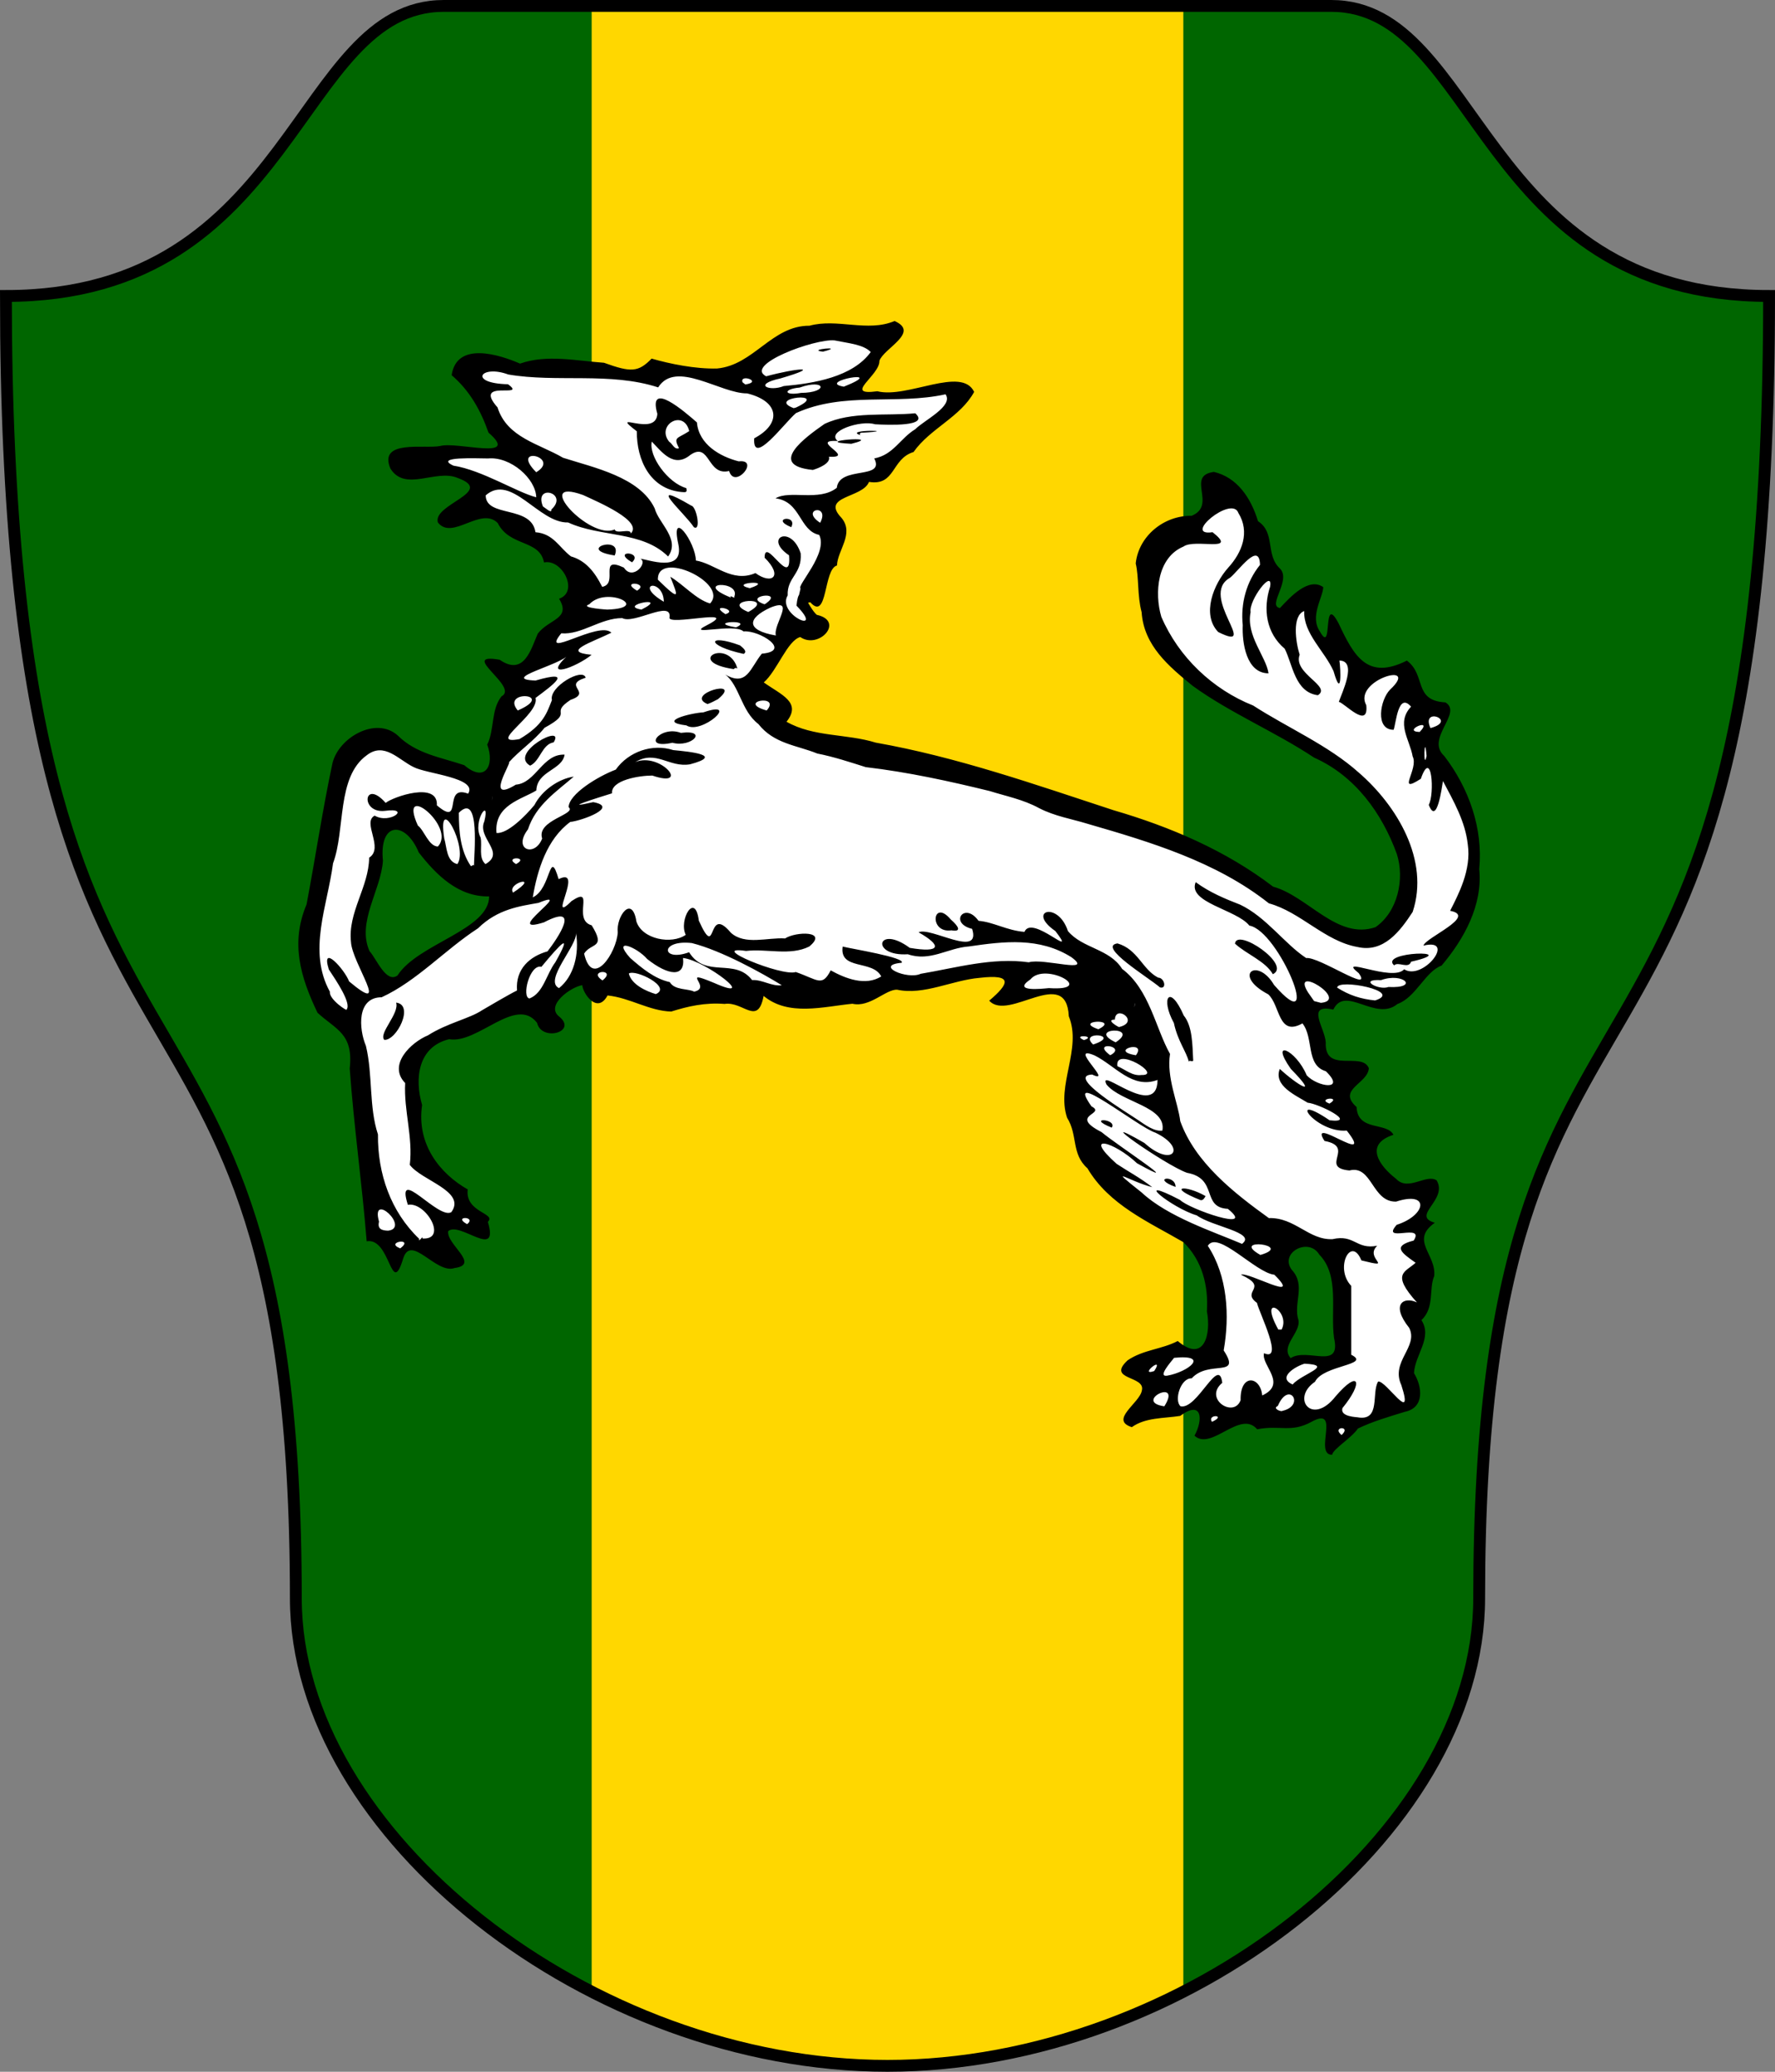 <?xml version="1.0" encoding="utf-8" standalone="no"?>
<!DOCTYPE svg PUBLIC "-//W3C//DTD SVG 1.1//EN" "http://www.w3.org/Graphics/SVG/1.1/DTD/svg11.dtd">
<svg width="120px" height="140px"
     viewBox="0 0 300 350"
     id=""
     xmlns="http://www.w3.org/2000/svg">
    <rect x="0" y="0" width="300" height="350" fill="#808080" stroke="none"/>
    <defs>
        <style type="text/css"><![CDATA[
            .shield {
                fill: #006600;
            }
            .border {
                fill: none;
                stroke: #000000;
                stroke-width: 2;
            }
            .pattern {
                fill: #ffd700;
            }
            #charge_fill {
                fill: #ffffff;
            }
            #charge_outline {
                fill: #000000;
            }
        ]]></style>
        <style type="text/css"><![CDATA[
            .pattern {
                clip-path: url(#boundary);
            }
        ]]></style>
        <clipPath id="boundary">
            <path d="M 75,1 C 50,1 50,50 1,50 C 1,200 50,150 50,270 C 50,310 100,349 150,349 C 200,349 250,310 250,270 C 250,150 299,200 299,50 C 250,50 250,1 225,1 C 200,1 100,1 75,1 z" id="boundary-italian" class="boundary" />
        </clipPath>
    </defs>

    <g>
        <path d="M 75,1 C 50,1 50,50 1,50 C 1,200 50,150 50,270 C 50,310 100,349 150,349 C 200,349 250,310 250,270 C 250,150 299,200 299,50 C 250,50 250,1 225,1 C 200,1 100,1 75,1 z" id="italian" class="shield" />
        <path d="M 100,0 L 100,350 L 200,350 L 200,0 z" id="pale" class="pattern" />
        <path id="charge_fill" d="m 150.91,54.844 c -4.92,1.636 -10.19,-0.57 -15.19,0.75 -6.1,0.911 -9.93,8.296 -16.69,7.094 -3.03,0.01 -6.32,-1.235 -9,-1.344 -2.78,3.305 -6.9,0.221 -10.277,0.229 -3.995,-0.511 -8.229,-0.866 -12.034,0.302 -3.125,-1.198 -8.316,-3.395 -10.563,0.313 -0.603,1.888 2.354,2.959 3,4.718 1.702,2.547 2.438,5.631 4.438,7.844 -10e-4,2.336 -3.491,1.279 -4.938,1.281 -4.035,-0.53 -8.218,-0.115 -12.187,0.219 -2.926,0.768 -0.372,4.821 1.906,4.25 3.454,-0.253 8.233,-1.904 10.531,1.5 -0.07,3.076 -4.95,3.153 -5.437,6 2.822,2.28 6.306,-2.484 9.375,-0.5 1.42,1.751 3.106,3.423 5.437,4.031 1.546,0.384 2.575,1.911 3.281,2.938 3.096,0.09 5.594,5.059 2.626,6.911 1.559,2.5 -1.493,4.12 -3.219,5.24 -1.728,2.06 -2.231,6.92 -5.938,6.13 -1.039,-0.26 -2.914,-1.52 -3.5,-0.72 0.984,1.63 4.842,4.11 2.531,6 -1.493,2.36 -1.194,5.47 -2.124,7.94 1.084,2.08 -0.04,5.99 -2.844,4.87 -4.279,-2.59 -9.964,-2.6 -13.563,-6.46 -4.338,-2.82 -10.206,1.79 -10.264,6.64 -1.834,8.64 -2.736,17.63 -5.142,26.04 -0.687,4.93 0.764,10.14 3.469,14.16 2.996,1.94 5.795,4.9 5.062,8.81 0.587,9.71 1.889,19.57 2.875,29.16 2.623,0.32 3.145,3.36 4.344,5.19 0.614,-1.57 1.428,-4.67 3.75,-3.38 2.286,1.03 4.798,4.02 7.344,2.28 -0.245,-2.07 -3.934,-3.87 -2.219,-5.9 2.268,-0.87 4.371,1.68 6.469,1.37 0.119,-1.06 -0.114,-2.38 -0.281,-3.06 -1.677,-0.92 -3.627,-2.28 -3.407,-4.47 -5.007,-2.81 -8.682,-8.53 -7.719,-14.47 -1.599,-4.45 -0.146,-10.89 5.157,-11.69 4.996,0.54 8.97,-5.83 14,-3.65 1.415,0.81 1.746,3.41 4.031,2.56 2.015,-0.52 -0.112,-1.95 -0.562,-2.88 -0.531,-2.85 2.97,-4.77 5.343,-5.25 -0.01,1.51 2.019,4.47 3.309,2.35 1.58,-1.28 4.22,0.66 6.16,0.97 2.83,1.4 5.89,1.35 8.8,0.28 3.39,-0.71 7.08,-0.65 10.14,0.87 1.85,0.16 0.72,-4.37 2.59,-2.15 4.78,3.38 11.04,0.85 16.31,0.84 2.54,-0.94 4.77,-3.06 7.66,-2.09 5.38,0 10.65,-3.49 16.03,-1.94 1.85,1.55 -1.79,3.34 -1.5,4.28 3.88,0.96 7.97,-3.42 11.6,-1.06 1.58,1.93 1.59,4.78 1.93,7.22 -0.1,4.96 -2.99,10.31 -0.22,14.93 0.63,2.65 0.88,5.49 3,7.35 3.71,6.1 10.89,8.43 16.38,12.43 3.85,4.2 3.91,10.38 3.47,15.79 -0.32,2.69 -3.62,3.2 -5.28,1.37 -2.9,1.07 -7.24,1.25 -9.16,4.1 0.66,1.43 4.34,1.48 3.41,3.87 -0.35,1.93 -3.4,3.02 -2.82,4.97 1.4,0.56 2.91,-1.2 4.53,-1.03 2.26,-0 4.4,-0.66 6.32,-1.5 2.63,-0.12 1.76,3.42 1.15,4.78 3.43,0.9 6.76,-4.46 10.07,-1.56 3.46,-0.36 7.08,0.31 10.09,-1.72 2.94,-0.42 1.59,3.6 1.72,5.25 0.21,1.96 1.68,-1.25 2.56,-1.36 2.76,-3.59 7.71,-3.85 11.59,-5.61 2.02,-1.67 0,-4.24 -0.1,-6.19 0.43,-2.68 3.04,-5.64 1.13,-8.31 2.23,-2.21 1.71,-5.81 2.18,-8.63 -0.71,-2.4 -3.06,-5.57 -0.34,-7.62 -2.79,-1.95 2.26,-4.34 1,-6.81 -2,-0.91 -5.11,1.93 -6.91,-0.44 -2.17,-1.44 -5.03,-5.07 -2.18,-7.28 1.52,-0.57 1.24,-1.16 -0.44,-1.31 -2.11,-0.23 -4.12,-1.6 -4.35,-3.79 -1.91,-1.5 -0.49,-3.9 1.16,-4.9 1.38,-0.73 1.26,-2.57 -0.44,-2.41 -2.32,0.12 -5.95,-0 -5.78,-3.22 0.32,-2.09 -2.59,-4.85 -0.44,-6.5 1.17,-0.23 2.22,0.14 2.88,-1.06 3.32,-1.7 7.12,2.83 10.28,0 3.03,-1.57 4.42,-5.12 7.39,-6.72 3.93,-4.5 6.49,-10.56 5.92,-16.68 0.43,-7.07 -2.72,-13.58 -6.81,-18.97 -0.96,-2.66 2.42,-4.87 1.6,-7.32 -2.34,-0.19 -4.68,-1.75 -5,-4.34 -0.41,-1.5 -1.45,-3.64 -3.19,-2.19 -3.83,1.83 -7.79,-1.19 -9.14,-4.75 -0.63,-1.02 -1.35,-3.11 -1.96,-3.5 -0.22,1.16 0,4.49 -1.84,3.25 -2.43,-2.29 -0.8,-5.84 -0.25,-8.404 -2.85,-1.043 -4.8,2.944 -6.94,3.784 -2.74,-1.49 1.98,-5.128 -0.34,-7.065 -2.15,-2.145 -0.82,-6.184 -3.56,-7.906 -1.05,-3.502 -3.79,-8.281 -7.94,-7.75 -1.9,1.55 0.83,4.976 -1.53,6.5 -2.23,1.265 -5.29,0.634 -7.22,2.781 -2.78,2.076 -3.4,5.571 -2.63,8.812 0.23,5.068 1.21,10.408 5.38,13.718 7.23,6.9 16.93,10.45 25.2,15.79 6.91,3.6 11.94,10.63 13.61,18.24 0.46,4.28 -1.13,9.88 -5.69,11.13 -6.55,0.88 -10.65,-5.64 -16.5,-7.25 -13.25,-10.29 -30.08,-13.54 -45.65,-18.96 -10.77,-3.4 -21.76,-5.57 -32.81,-7.39 -1.38,-0.65 -5.48,-1.05 -3.32,-3.03 1.25,-2.83 -3.13,-3.89 -4.66,-5.41 2.63,-2.17 3.44,-6.95 6.91,-8.31 1.45,1.49 5.28,-0.11 4,-2.15 -1.78,-0.43 -2.69,-1.89 -3.53,-3.44 1.1,-1.25 2.4,1.62 2.81,-0.31 0.7,-2.104 0.86,-4.694 2.41,-6.252 0.59,-2.554 2.9,-5.67 0.25,-7.844 -1.96,-2.706 2.23,-3.887 3.97,-4.688 1.14,-0.896 1.49,-1.846 3.09,-1.468 2.69,-0.688 3.02,-4.438 5.78,-5 2.58,-3.925 8.07,-5.713 9.88,-9.969 -3.11,-2.44 -7.44,0.244 -10.95,0.489 -2.45,0.359 -5.15,0.536 -7.49,-0.08 -0.99,-2.209 2.75,-3.342 2.63,-5.625 0.64,-2.091 4.2,-2.983 3.93,-5.344 -0.28,-0.265 -0.77,-0.775 -1.18,-0.562 z M 66.562,139.69 c 3.983,0.1 4.367,5.23 7.282,7.11 2.378,2.5 5.654,4.37 9.281,4.14 0.08,5.01 -5.78,6.92 -9.313,9.18 -2.741,1.31 -4.863,3.31 -6.874,5.35 -2.695,0.47 -3.563,-3.1 -5,-4.59 -2.445,-6.03 2.981,-11.65 2.218,-17.72 0.119,-1.47 0.806,-3.18 2.406,-3.47 z m 154.058,70.43 c 3.58,0.48 4.97,4.84 5.1,8 -0.1,3.36 0.22,6.75 0.31,10.07 -1.48,3.15 -5.73,-0.1 -8.06,1.87 -2.41,-2.14 0.92,-4.65 0.94,-6.97 -0.82,-2.95 1.24,-6.51 -1.41,-8.9 -0.95,-2.1 1.1,-4.1 3.12,-4.07 z"/><path id="charge_outline" d="m 145.36,73.49 c -2.95,-0.982 7.52,-0.782 0.16,-0.379 l -0.22,0.132 0.1,0.247 z m -1.48,1.485 c -7.53,-0.374 6.19,-1.52 0,0 z m -6.5,4.415 c -7.84,-0.784 -1.18,-5.576 1.98,-7.775 4.58,-2.159 10.31,-1.312 15.33,-1.796 2.54,2.278 -4.61,1.978 -6.81,1.856 -2.39,-0.754 -8.33,1.199 -6.29,2.829 -5.06,-0.287 3.28,2.896 -1.49,2.656 0.36,1.118 -1.77,1.949 -2.72,2.23 z m -22.62,-3.67 c -1,-1.96 -0.3,-1.563 1.73,-2.89 -0.94,-3.819 -5.66,-0.994 -3.39,1.792 0.55,0.322 0.87,1.397 1.66,1.098 z m 0.43,7.4 c -5.32,-0.505 -7.59,-5.417 -7.56,-10.26 -4.98,-3.802 3.26,1.167 3.47,-2.951 -1.67,-5.846 4.72,-0.268 6.69,1.453 0.31,3.703 3.9,5.78 7.07,6.578 3.65,-0.42 -0.68,4.822 -1.63,1.626 -3.75,0.908 -3.19,-4.981 -6.52,-2.737 -2.86,2.375 -4.89,-0.546 -6.55,-2.225 -0.55,2.436 2.7,6.974 5.83,7.856 0.27,0.92 -0.42,0.65 -0.8,0.66 z m 18.54,5.94 c -3.73,-1.523 1.15,-2.213 0,0 z m -16.46,0 c -1.51,-2.342 -8.52,-8.374 -0.44,-3.641 0.88,0.107 1.72,4.409 0.44,3.641 z m -13.38,4.78 c -6.785,-1.045 1.52,-3.58 0,0 z m 2.93,1.16 c -3.59,-2.111 2,-1.859 0,0 z m 19.15,-30.048 c 3.05,-0.467 -1.02,-1.869 -0.47,-0.371 z m 16.65,0.371 c 7.95,-3.168 -4.94,-0.833 0,0 z m -3.53,-5.918 c -3.05,-0.323 4.17,-1.042 0,0 z m -6.62,5.815 c 5.08,-0.449 11.63,-1.523 14.7,-5.751 -1.25,-1.273 -3.65,-1.458 -6.12,-1.962 -3.3,-0.326 -15.35,4.101 -11.56,6.064 5.08,-1.377 9.78,-1.802 2.43,0.355 -4.81,1.051 -1.86,2.267 0.55,1.294 z m 2.91,1.155 c 4.71,-0.04 4.18,-2.457 -0.23,-0.901 -2.81,0.243 -2.73,1.445 0.23,0.901 z m -0.85,2.475 c 6.01,-2.776 -5.2,-1.71 -0.39,0.1 z m -43.9,10.93 c 4.29,-2.593 -4.593,-4.623 0,0 z m 0,4.23 c -0.07,-3.122 -4.303,-6.917 -8.148,-6.56 -1.744,0 -9.261,-0.365 -5.85,1.215 4.821,0.752 10.771,4.523 13.998,5.345 z m 2.55,2.08 c 3.068,-2.836 -3.009,-4.453 -1.417,-0.532 0.346,0.197 1.551,1.319 1.417,0.532 z m 45.44,2.23 c 1.76,-3.333 -3.55,-2.322 0,0 z m -32.01,1.81 c 2.1,-2.087 -5.46,-5.297 -8.064,-6.502 -8.799,-3.166 1.165,7.709 5.344,5.812 0.2,0.897 2.76,-0.285 2.72,0.69 z m 20.11,9.24 c 4.56,-1.483 -3.85,-0.934 0,0 z m -19.08,0.43 c 2.32,-1.34 -3.03,-1.816 0,-0.02 z m 16.46,1.01 c 1.16,-2.808 -7.22,-2.528 -0.56,0.15 -0.43,-0.66 0.84,0.36 0.56,-0.15 z m -11.9,0.85 c -0.1,-4.07 -5.29,-3.113 0,0 z m 17.24,0.29 c 3.27,-2.261 -4.19,-1.24 -0.25,0.13 l 0.25,-0.1 0,-0.1 z m -9.43,0 c 3.28,-3.42 -8.95,-9.165 -8.82,-4.015 3.94,3.845 3.39,2.785 2.1,-0.505 2.26,1.353 4.36,3.84 6.72,4.52 z m -11.59,1.03 c 4.97,-2.48 -4.19,-0.68 0,0 z m -5.75,0 c 7.43,-0.23 -0.14,-4.052 -3.07,-0.89 -1.859,0.62 3.47,0.93 3.07,0.89 z m 23.8,0.41 c 5.16,-2.82 -5.14,-2.14 0,0 z m -3.86,0.37 c 2.42,-0.75 -3.01,-1.93 0,0 z m 1.78,2.23 c 3.25,-1.42 -5.43,-0.93 0,0 z m 6.74,1.36 c -0.49,-1.87 3.5,-6.52 -0.95,-4.69 -3.9,1.8 -4.13,3.81 0.89,4.69 l 0.1,0 z m -1.55,12.68 c 2.54,-2.88 -5.29,-1.5 0,0 z m -42.07,0 c 6.621,-2.88 -2.964,-3.56 0,0 z M 241.77,123 c 4.71,-1.26 -1.69,-3.73 0,0 z m -1.83,0.66 c 2.5,-2.59 -3.17,-0.1 0,0 z m 1.17,4.04 c -0.37,-4.46 -0.58,2.86 0,0 z m -157.97,7.53 c 0.211,-1.31 0.03,-0.42 0,0 z M 74,143.01 c 3.21,-3.33 -6.857,-11.31 -3.38,-3.55 1.097,0.83 1.806,3.49 3.38,3.55 z m 13.22,2.97 c 2.401,-1.29 -2.205,-1.31 0,0 z m -5.17,0 c 3.492,-1.98 -1.471,-4.42 -0.19,-7.22 1.058,-4.29 -2.08,0 -0.633,2.73 0.316,1.45 -0.409,3.41 0.823,4.49 z m -4.75,0 c 1.935,-2.79 -3.457,-12.51 -2.22,-4.35 0.454,1.52 0.348,3.89 2.22,4.35 z m 2.81,0.26 c -0.02,-1.59 1.12,-12.6 -2.563,-8.93 0.01,3.05 0.225,6.39 2.043,9.02 l 0.44,-0.21 z m 6.6,4.56 c 4.825,-3.12 -1.11,-1.69 0,0 z m -19.53,14 c 3.454,-5.4 15.485,-7.69 15.49,-13.36 -5.203,0.1 -8.919,-3.61 -11.9,-7.44 -2.2,-5.33 -6.731,-5.3 -6.05,1.42 -0.328,4.98 -4.461,10.38 -2.263,15.27 1.176,1.26 2.79,5.49 4.723,4.11 z m 34.65,0.83 c 2.56,-2.04 -2.688,-1.75 0,0 z m 132.83,1.11 c 5.3,0.27 2.56,-2.53 -1.25,-1.16 -3.94,-0.21 -0.4,1.8 1.25,1.16 z m -102.52,-0.29 c -3.23,-1.99 -10.15,-5.86 -15.21,-7.13 -5.45,-0.62 -5.19,3.27 -0.46,1.55 2.78,4.5 7.69,0.86 10.64,4.7 1.75,-0.1 3.26,1.09 5.03,0.88 z m 45.12,0.48 c 8.32,0.56 -0.61,-4.54 -3.11,-1.47 -3.2,2.16 1.98,1.58 3.11,1.47 z m -82.78,0 c 2.477,-1.96 3.461,-5.7 2.87,-9.36 0.31,2.09 -5.544,8.09 -2.87,9.36 z m 22.83,0.6 c 3.21,-0.67 -2.69,-4.01 3.42,-1.46 7.69,3.38 -1.39,-3.78 -5.29,-4.23 0.4,3.35 -2.5,2.99 -6.05,0.18 -1.79,-2.07 -6.07,-3.73 -2.88,-0.18 2.05,1.79 4.14,3.51 6.7,4.08 0.77,1.4 3.17,1.07 4.1,1.61 z m -6.47,0.41 c 2.8,-1.18 -3.48,-4.27 -4.56,-3.47 0.44,1.87 2.96,3 4.56,3.47 z m -21.35,0.74 c 2.356,-0.92 2.839,-4.09 4.37,-6.12 3,-5.33 0.959,-3.23 -2.351,0.77 -2.006,-0.51 -3.384,5.18 -2.019,5.35 z m 142.92,0.33 c 4.93,-1.55 -6.36,-3.74 -6.41,-2.16 2.02,1.28 3.97,1.92 6.41,2.16 z m -9.16,0.41 c 4.91,-0.46 -5.22,-6.65 -2.18,-1.77 l 1.03,1.47 z m -31.53,0.75 c 0.27,-1.31 0,-0.44 0,0 z m -133.14,0.37 c 0.846,-1.04 -1.716,-4.82 -3.008,-6.77 -1.394,-4.49 2.672,0 3.431,2.03 7.265,6.08 0.49,-3.08 0.317,-6.66 -0.559,-4.99 3.023,-9.31 3.07,-14.24 2.569,-1.66 -1.242,-5.96 0.93,-7.11 2.578,1.51 6.248,-1.43 1.76,-0.81 -4.263,0.5 -3.632,-5.57 0.1,-1.34 1.266,-1.03 8.902,-3.69 8.654,0.41 4.55,3.88 0.889,-3.64 5.284,-1.97 1.702,-2.68 -7.008,-3.34 -9.187,-4.48 -2.532,-1.2 -4.948,-4.32 -7.931,-2.02 -5.154,3.7 -3.592,12.59 -5.715,18.27 -0.928,7.17 -4.333,14.81 -0.526,21.7 -0.199,1.29 3.123,3.46 2.821,2.99 z m 130.54,2.97 c 3.68,-0.86 -0.6,-3.91 -0.69,-1.26 -1.63,0 0.5,1.2 0.69,1.26 z m -3.48,0.37 c 3.82,-1.88 -4.47,-1.51 0,0 z m -2.44,1.83 c 2.33,-0.73 -2.23,-0.99 0,0 z m 5.36,0.38 c 4.35,-2.82 -5.17,-2.47 0,0 z m -3.81,0.37 c 5.06,-1.67 -2.59,-2.43 0,0 z m 7.24,1.81 c 1.98,-2.69 -4.81,-0.77 0,0 z m -4.35,0 c 3.04,-1.56 -3.4,-2.48 0,0 z m 5.3,3.34 c 3.7,0.1 -4.6,-4.98 -4.09,-1.49 1.37,0.57 2.53,1.7 4.09,1.49 z m 31.76,4.83 c 2.21,-1.34 -2.33,-0.87 0,0 z M 196.46,191 c 0.75,-4.07 -7.01,-4.79 -9.44,-7.78 -1.67,-3.32 8.56,6.16 8.62,-0.78 -4.25,1.6 -7.13,-2.38 -10.62,-4.13 -4.79,-2.01 3.41,5.03 -0.44,3.22 -4.49,0.22 6.17,6.58 7.74,7.67 1.19,0.79 2.74,2 4.14,1.8 z M 78.95,206.81 c 1.715,-1.36 -2.572,-1.41 0,0 z m -13.36,1.1 c 3.808,-0.44 -2.996,-6.78 -1.53,-1.52 -0.289,1.18 0.385,1.49 1.53,1.52 z m -0.64,-32.24 c -1.017,-1.09 2.594,-4.44 2,-6.29 3.124,0.36 0.09,6.44 -2,6.29 z m 6.46,33.56 c 4.353,0.25 0.523,-6.27 -2.478,-5.69 -2.167,-6.87 5.172,2.61 7.358,1.23 2.545,-3.54 -5.066,-5.32 -7.03,-7.98 0.563,-4.7 -1.029,-9.15 -0.78,-13.82 -3.011,-3.09 1.013,-6.89 3.85,-8.06 3.282,-2.09 7.051,-2.83 9.16,-4.25 1.102,-0.64 4.499,-2.65 5.894,-3.33 -0.283,-3.64 2.165,-5.77 5.158,-6.61 1.727,-2.23 5.799,-8.25 -0.608,-4.9 -7.395,2.32 5.6,-5.97 -0.914,-3.29 -3.128,0.56 -6.898,1.02 -10.234,4.3 -5.561,3.6 -10.329,8.91 -16.29,11.65 -4.217,0 -3.863,5.32 -2.648,8.22 1.181,4.9 0.481,10.26 2.032,14.95 -0.07,6.62 2.152,13.04 6.97,17.64 -0.206,0.77 0.686,-0.67 0.56,-0.1 z M 187.9,190.5 c -4.53,-1.81 0.99,-1.52 0,0 z m 10.79,10.02 c -4.26,-1.54 0,-2.17 0,0 z m 4.23,2.23 c -5.9,-2.34 -2.54,-2.63 0.84,-0.68 -0.19,0.3 -0.39,0.75 -0.84,0.68 z m 7.03,7.36 c 2.47,-1.88 -5.14,-2.91 -7.67,-4.78 -4.31,-1.27 -11.3,-7.01 -2.83,-2.61 1.52,1.54 13.05,5.52 8.07,1.5 -4.54,-0.24 -1.56,-5.13 -6.91,-6.09 -3.73,-1.33 -17.05,-10.72 -7.19,-5.04 4.74,4.29 7.32,0.88 1.85,-1.74 -2.93,-0.93 -15.59,-11.18 -10.79,-4.44 2.61,1.36 -4.04,1.4 1.69,4.34 2.82,2.34 14.89,10.18 6,5.27 -3.82,-3.63 -9.39,-5.21 -3.44,0.1 2.26,1.49 3.78,2.23 6.02,3.94 -4.1,-1.06 -7.88,-3.95 -1.79,0.9 4.42,4.12 12.16,6.63 16.99,8.69 z m -142.3,0.79 c 2.51,-1.91 -2.773,-1.08 0,0 z m 145.37,1.11 c 5.87,-1.69 -5.34,-3.02 0,0 z m 3.59,12.6 c 1.64,-3.15 -4.11,-6.44 -0.56,0 l 0.55,0 0,0 z m 1.53,4.83 c 2.8,-1.85 8.61,2.15 7.33,-3.41 -0.63,-4.62 0.98,-10.52 -2.48,-14.07 -1.82,-3.03 -6.82,-0.3 -4.65,2.58 2.43,2.61 0.18,5.64 1.12,8.5 0.37,2.18 -3.13,4.35 -1.32,6.4 z m -23.06,2.18 c 1.86,-2.84 -2.76,0.96 0,0 z m 2.17,0.79 c 3.66,-0.65 7.3,-3.64 1.19,-3.02 -0.51,0.66 -2.85,3.25 -1.19,3.02 z m 21.22,1.48 c 1.55,-1.81 7.17,-3.26 2.01,-3.51 -1.46,0.42 -4.71,2.33 -2.01,3.51 z m -18.93,3.69 c 2.84,0.59 6.47,-8.64 7.04,-3.97 -3.23,2.71 1.97,6.03 3.1,2.93 -0.1,-4.57 3.36,-4.06 3.65,-0.79 4.33,-1.99 -0.22,-5.1 0.31,-7.14 3.39,1.5 -0.74,-6.64 -1.2,-8.51 -2.81,-2.04 2.21,-2.5 -2.7,-4.75 1.25,-0.55 10.59,4.88 5.64,0 -3.16,-0.32 -9.61,-7.62 -11.24,-4.88 3.33,5.06 3.72,11.78 2.68,17.67 3.1,4.76 -2.5,1.51 -5.41,4.72 -1.87,-0.11 -3.03,3.76 -1.87,4.72 z m -2.75,0 c 3.13,-4.96 -5.42,-0.78 0,0 z m 19.95,0.77 c 3.95,-0.89 1.11,-5.24 -0.77,-0.83 -0.98,0.42 0.58,1.04 0.77,0.83 z M 125.69,110.47 c -6.51,-1.41 -6.16,-3.5 -0.62,-1.44 0.4,0.35 1.35,1.01 0.62,1.44 z m -1.67,2.57 c -8.08,-1.2 -1.58,-5 0.37,-0.77 0.47,1.28 0.15,0.17 -0.37,0.77 z m -4.44,5.9 c -4.04,-1.67 6.19,-4.47 1.76,-0.82 -0.58,0.29 -1.14,0.62 -1.76,0.82 z m -3.57,3.61 c -5.06,-0.62 0.63,-2.08 2.89,-2.21 6.4,-2.21 -0.34,3.86 -2.89,2.21 z m -2.37,2.93 c -5.32,1.18 -2.11,-3 1.44,-1.67 4.74,-0.59 1.81,2.55 -1.44,1.67 z m -24.04,3.87 c -3.744,-2.12 6.047,-7.33 3.98,-3.94 -1.982,0.32 -2.254,3.13 -3.98,3.94 z m 71.21,27.82 c -3.9,0.56 -3.18,-5.48 -0.11,-1.83 1.28,1.11 1.91,2.15 0.11,1.83 z m 74.82,5.92 c -2.67,-2.39 11.84,-2.67 2.86,-0.62 -0.42,1.29 -2.18,-0.1 -2.86,0.62 z m -20.5,1.49 c -1.29,-2.23 -4.45,-3.37 -6.4,-5.16 0.27,-2.76 9.66,3.6 6.4,5.16 z m -19.08,2.23 c -1.75,-1.55 -10.69,-6.94 -7.18,-7.43 3.47,1.01 4.17,4.38 6.87,5.78 1.07,0 1.52,1.99 0.31,1.65 z m 4.89,12.6 c -0.41,-1.74 -1.88,-3.5 -2.54,-6.59 -2.31,-4.19 -0.71,-6.73 1.67,-1.26 1.48,1.81 1.46,4.93 1.59,7.46 0.1,0.59 -0.77,-0.1 -0.72,0.39 z m 28.64,60.05 c 3.79,0.57 2.19,-4.14 3.34,-6.06 1.28,-0.3 6.18,7.58 3.92,0.58 -1.85,-3.99 2.93,-6.41 1.34,-9.64 -3.21,-4.03 -0.92,-5.36 1.3,-4.31 -4.4,-4.89 -2.03,-5.07 -0.22,-6.7 -2.38,-1.68 -4.02,-2.81 -0.33,-3.75 1.99,-3.08 -5.7,0.55 -2.87,-2.66 5.06,-1.63 5.6,-5.78 -0.1,-3.92 -4.1,0.1 -4.04,-6.25 -7.9,-5.26 -5.15,-0.5 1.11,-4 -4.2,-4.99 -2.96,-4.59 8.76,4.61 3.76,-1.75 -5.35,0.44 -10.32,-6.77 -2.9,-1.74 4.88,0.56 -1.82,-2.81 -3.71,-2.97 -2.02,-1.26 -5.81,-2.86 -4.71,-5.71 2.82,2.61 6.93,5.17 1.87,0 -3.69,-5.23 0.87,-3.25 2.68,1.08 1.8,1.97 6.74,2.7 3.23,-0.69 -3.43,-1.02 -1.99,-5.64 -3.95,-8.08 -4.14,2.31 -3.73,-3.05 -5.78,-4.91 -6.16,-3.24 -1.87,-6.42 0.98,-1.59 8.57,9.8 0.83,-9.17 -4.17,-10.02 -2.12,-2.7 -10.52,-3.89 -9.07,-7.34 2.37,1.75 4.99,2.82 7.53,3.81 4.39,2.09 7.49,6.61 11.14,9.01 2.19,-0.27 11.39,6.1 8.89,2.56 -3.91,-3.13 5.72,1.57 7.67,-0.66 3.19,2.02 8.92,-5.37 3.26,-4 0.33,-1.34 9.19,-5 4.51,-5.88 1.39,-2.74 3.61,-6.91 2.99,-11.18 -0.42,-3.9 -2.39,-7.32 -4.2,-10.74 -0.19,1.06 -1.02,7.59 -2.4,4.02 1.02,-1.83 0.51,-9.73 -1.34,-4.4 -4.26,2.74 -0.31,-1.64 -1.38,-3.78 -0.51,-2.88 -2.85,-5.65 -0.27,-8.41 -2.2,-2.52 -2.53,2.82 -2.95,3.91 -3.18,0 -2.27,-5.08 -0.62,-6.76 5.32,-4.97 -6.36,-1.63 -4,2.61 0.43,4.18 -3.7,-0.4 -4.64,-0.57 0.51,-1.52 3.18,-6.92 0.1,-6.98 0.22,1.42 0.44,6.79 -0.99,1.8 -1.5,-3.39 -5.12,-6.37 -4.96,-10.16 -2.09,0.78 -1.44,5.27 -0.77,7.38 -1.19,3.16 5.48,5.33 3.08,6.84 -3.89,-0.49 -4.26,-5.23 -5.61,-7.86 -3.13,-2.63 -3.7,-6.71 -2.46,-10.49 0.52,-3.147 -3.66,2.33 -3.3,4.31 -0.81,3.97 2.61,7.49 3.03,10.34 -3.75,0 -4.49,-5.13 -4.36,-8.15 -0.38,-3.63 0.61,-7.317 2.92,-10.17 -0.11,-4.139 -3.71,1.144 -5.09,2.189 -5.33,3.011 5.24,12.721 -1.97,9.161 -2.87,-2.98 -0.79,-8.099 1.68,-10.87 2.36,-2.579 3.71,-6.033 1.72,-9.255 -1.09,-3.053 -9.59,4.023 -4.36,3.254 4.49,3.545 -2.99,1.022 -4.92,2.429 -4.42,1.849 -4.94,7.822 -3.74,11.862 2.92,6.8 8.67,12.27 15.52,14.99 5.92,3.82 12.65,6.68 17.84,11.32 6.47,5.59 12.02,14.83 9.12,23.55 -2.12,3.25 -4.91,6.96 -9.34,5.92 -5.5,-0.97 -9.61,-5.91 -14.96,-7.37 -8.89,-7.04 -20.04,-10.37 -30.72,-13.46 -2.6,-0.8 -5.45,-1.25 -8.11,-2.62 -2.68,-1.47 -5.59,-2.02 -8.35,-2.89 -6.81,-1.67 -13.86,-3.21 -20.95,-4.04 -2.75,-0.87 -5.37,-1.74 -8.2,-2.3 -3.43,-1.4 -7.33,-1.63 -9.95,-4.98 -2.92,-2.21 -3.18,-6.52 -5.61,-8.37 3.68,2.13 4.22,-1.1 6.19,-3.52 5.18,-0.44 -0.4,-4.01 -3.1,-3.76 -1.57,-1.47 -10.01,0.9 -6.22,-1.03 6.05,-3.09 -6.83,0.23 -6.27,-1.36 0.36,-2.99 -6.04,1.24 -8,0.14 -3.73,0 -6.861,2.86 -10.308,2.57 -3.779,4.64 6.418,-2.23 8.468,-0.1 -3.357,1.65 -8.582,3.25 -3.34,3.73 -2.55,2.09 -8.662,4.36 -3.92,0 -1.219,1.7 -11.761,4.11 -5.56,4.35 6.671,-1.93 2.874,0.79 0,2.94 0.764,2.76 -8.431,8.04 -2.716,6.95 4.081,-2.39 4.652,-4.5 5.49,-6.59 -0.549,-2.21 5.21,-5.56 5.703,-3.78 -4.093,1.3 1.253,2.45 -2.553,3.74 -3.747,2.48 0.783,1.9 -4.396,4.72 -1.852,2.28 -4.216,3.8 -6.014,5.82 0.483,0 -4.171,7.06 1.157,3.79 3.389,-0.27 4.528,-5.25 8.243,-5.07 -0.407,2.63 -4.66,2.73 -4.777,6.05 -2.436,1.5 -7.153,2.45 -6.733,7.18 1.865,0.18 4.903,-2.89 6.413,-4.72 1.243,-2.43 4.036,-4.42 6.647,-4.8 -2.836,2.47 -6.411,4.78 -7.74,8.91 -2.638,3.45 1.17,4.77 2.4,1.55 -1.025,-3.11 5.942,-4.11 4.47,-5.3 0.05,-2.23 4.996,-5.22 7.966,-6.34 2.16,-3.05 6.2,-4.44 9.72,-3.3 2.81,0.27 8.69,0.84 2.84,2.4 -3.57,0.6 -5.71,-2.49 -9.27,-0.37 4.25,-1.77 9.51,4.51 2.89,2.27 -2.25,0 -7.01,0.78 -6.81,3 -2.38,0.74 -9.038,2.82 -3.18,1.49 4.45,0.82 -1.911,3.14 -3.885,3.35 -3.938,2.9 -5.542,8.05 -6.331,12.74 3.163,-1.45 2.75,-8.59 4.372,-3.08 4.448,-2.22 -2.093,8 2.188,3.7 4.116,-2.75 0.02,3.17 3.396,4.1 2.46,3.98 -0.05,2.87 -1.276,4.78 1.386,6.02 5.466,-0.1 5.686,-3.57 -0.31,-2.7 2.42,-6.46 3.15,-1.86 0.98,3.03 5.95,3.93 8.34,2.26 -1.23,-2.5 1.59,-7.38 2.21,-2.4 3.22,7.12 1.21,-2.98 5.42,2.05 2.4,2.15 6.19,0.76 9.16,0.96 1.78,-1.18 7.37,-1.34 4.09,1.36 -3.23,1.62 -7.17,0.34 -10.69,0.75 -6.78,-0.98 6.06,4.38 8.41,3.56 3.75,1.31 4.44,2.56 5.9,-0.28 2.54,1.41 5.89,2.69 8.54,1.03 -1.44,-2.86 -7.1,-0.98 -6.52,-5.05 1.37,0.36 10.74,1.86 9.97,2.74 -4.72,0.42 0.96,2.92 3.22,1.86 6.01,-1.01 12.07,-2.8 18.27,-1.94 2.46,-0.76 11.13,2.03 7.19,-0.87 -5.4,-3.39 -11.31,-2.68 -17.3,-1.81 -3.6,0.25 -6.56,2.62 -10.33,1.32 -6.39,0.4 -5.22,-5.16 0.32,-1.08 5.24,0.89 5.52,-0.35 1.49,-2.63 2.01,-0.98 10.62,4.47 9.05,-0.58 -3.96,-0.96 -1.29,-4.67 1.08,-1.36 2.55,0.21 4.81,1.64 7.77,1.87 1.24,-3.08 9.21,5.05 5.22,-0.14 -4.93,-3.39 0.44,-5.15 2.12,0 2.48,2.96 7.02,2.96 9.16,6.39 4.63,3.47 5.65,10.04 8.1,14.37 -0.63,4.01 1.36,8.25 1.73,11.36 2.52,7 9.07,12.12 14.97,16.37 4.42,-0.13 6.75,3.74 10.76,3.56 3.75,-0.86 3.97,1.81 7.56,1.11 -2.3,2.17 3.19,3.94 -2.68,2.48 -1.72,-4.27 -4.6,1.28 -1.71,4.31 0,3.88 0,7.75 0,11.63 3.46,1.75 -4.72,1.71 -6.13,4.56 -4.11,2.8 -0.49,7.52 3.47,2.48 3.99,-4.67 4.79,-2.43 1.17,1.97 -0.45,1.5 2.45,1.51 2.7,1.57 z m -24.74,0.74 c 2.64,-1.2 -0.91,-1.34 0,0 z m 21.9,2.23 c 1.79,-1.6 -1.77,-1.47 0,0 z M 135.3,99.423 c -0.71,-0.446 4.73,-5.991 3.15,-9.06 -3.38,-0.718 -3.06,-5.631 -7.38,-6.173 2.42,-1.458 7.37,0.59 10.36,-1.779 0.43,-3.784 8.22,-1.301 6.33,-4.967 3.23,-0.593 4.36,-3.369 6.93,-4.932 1.51,-1.525 6.53,-3.919 5.12,-5.898 -8.36,1.841 -17.19,-0.506 -25.28,3.176 -1.94,1.638 -7.38,9.114 -7.06,4.26 4.59,-2.42 4.39,-6.211 -1.19,-7.592 -4.5,0.05 -12.05,-5.73 -15.04,-1.013 -8.09,-2.64 -17.199,-0.771 -25.34,-2.182 -4.697,-1.723 -6.837,1.505 -0.04,1.652 3.434,2.512 -6.109,-1.006 -1.769,3.916 1.604,5.108 7.014,6.126 11.07,8.502 5.259,1.685 12.969,3.263 15.489,8.55 0.66,2.523 4.38,5.208 2.27,8.13 -4.41,-4.362 -11.39,-3.211 -16.909,-5.75 -4.942,0.152 -9.59,-8.385 -13.92,-4.58 0.02,3.829 7.715,1.604 8.41,6.23 3.057,0.239 3.976,2.559 5.995,4.082 2.408,0.692 3.944,2.475 5.284,5.148 2.86,-0.563 -0.78,-5.324 3.67,-3.25 1.45,2.28 4.14,-0.821 2.79,-1.494 1.12,0.05 7.42,2.517 6.42,-2.412 -1.42,-6.34 2.91,-0.394 2.95,2.707 3.21,0.512 6.12,3.838 10.07,2.119 2.78,2.024 4.74,0.544 1.55,-2.601 0,-3.774 4.62,5.497 4.13,-0.397 -4.39,-2.961 0.37,-5.267 1.97,-0.322 0.25,3.519 -2.34,3.989 -2.2,7.097 -1.93,3.23 6.45,6.83 1.49,1.73 m 0,0 c 0.45,-4.659 1.93,0.29 3.43,1.55 4.79,1.06 0.34,5.91 -2.8,3.75 -2.19,0.62 -3.87,5.65 -6.16,7.67 2.91,2.08 6.48,3.34 3.84,6.64 4.59,2.61 10.09,1.99 15.09,3.53 13.74,2.43 26.92,7.07 40.16,11.41 9.6,2.8 19.01,6.82 26.99,12.92 5.9,1.62 10.81,9.04 17.3,6.85 3.79,-2.62 4.95,-8.14 3.62,-12.35 -2.52,-6.94 -7.08,-13.23 -13.99,-16.3 -6.61,-4.39 -14.09,-7.48 -20.49,-12.1 -4.07,-3.31 -8.29,-6.83 -8.66,-12.47 -0.76,-2.83 -0.43,-5.863 -1,-8.237 0.5,-4.657 4.81,-8.127 9.44,-8.04 4.4,-1.8 -1.08,-6.77 3.78,-7.42 3.88,0.923 6.22,4.296 7.45,8.327 3.01,1.975 1.19,5.66 3.71,8.002 1.97,1.983 -2.23,6.298 0,6.668 1.76,-1.9 4.88,-5.266 7.32,-3.527 -0.1,1.867 -2.33,4.957 -0.55,7.527 2.27,4.08 0.29,-6.822 3.15,-1.39 2.59,5.52 4.86,9.63 11.53,6.27 3.31,2.46 1.04,6.76 6.51,7.06 3.01,1.79 -3.45,6.1 -0.19,9.06 4.16,5.42 6.58,12.23 5.91,19.1 0.61,6.07 -2.55,11.81 -6.37,16.31 -2.75,0.98 -4.33,5.37 -7.45,6.48 -3.69,3.06 -8.83,-3.27 -10.84,0.95 -4.73,-1.05 -1.43,3.08 -1.28,5.52 -0.24,5.37 6.1,1.5 7.28,4.37 -0.14,2.64 -5.45,3.57 -2.07,6.57 0.18,4.18 5.1,2.49 6.23,4.69 -5.01,1.62 -2.38,5.26 0.44,7.43 2.03,2.21 5.11,-0.9 6.86,0.27 1.97,3.31 -4.4,5.97 -0.31,7.16 -4.24,3 0.28,5.33 -0.1,9 -0.94,2.2 0.1,5.33 -2.16,7.45 1.91,2.98 -1.09,5.81 -1.26,8.95 1.41,2.3 1.82,5.85 -1.55,6.54 -2.95,0.91 -5.39,1.61 -7.92,2.82 -1.14,1.65 -4.18,3.43 -4.37,4.44 l 0,0 c -3.18,0 1.61,-8.38 -3.48,-5.57 -3.48,1.9 -5.29,0.51 -9.18,1.26 -2.89,-3.38 -7.75,3.73 -10.6,1.08 1.48,-2.65 1.35,-6.12 -2.42,-3.34 -2.84,0.44 -5.86,0.25 -8.17,1.9 -3.85,-1.23 1.36,-4.08 1.7,-6.2 0.65,-2.54 -6.04,-1.72 -2.41,-5.09 2.66,-1.81 5.75,-1.84 8.47,-3.26 4.51,3.83 5.67,-1.24 4.93,-5.01 0.28,-4.34 -0.8,-8.6 -3.97,-11.69 -5.82,-3.39 -12.57,-6.28 -16.22,-12.48 -2.76,-2.43 -1.6,-5.64 -3.44,-8.54 -1.86,-5.54 2.54,-11.63 0.29,-17.14 -0.41,-8.67 -10.19,0.99 -13.45,-2.64 3.37,-2.85 4.12,-4.53 -1.66,-3.85 -4.59,0.39 -9.42,2.98 -13.89,2 -1.91,-0.12 -4.62,3.06 -7.57,2.37 -4.92,0.49 -10.81,2.17 -15.01,-1.32 -0.99,5.18 -3.47,0.86 -6.6,1.35 -3.32,-0.26 -6.19,0.4 -9.02,1.29 -3.71,-0.1 -6.97,-2.33 -10.76,-2.72 -1.75,3.26 -4.183,-0.39 -4.27,-1.74 -1.996,0.33 -6.209,3.4 -3.96,5.26 3.306,2.64 -2.922,4.35 -3.68,1.11 -3.577,-4.64 -10.05,3.62 -14.867,2.76 -5.219,1.28 -5.889,6.55 -4.566,11.12 -0.978,6.67 3.059,11.62 7.713,14.26 -0.498,3.92 4.907,4 3.4,5.48 1.963,6.58 -4.738,-0.16 -6.7,1.57 -0.363,2.21 5.499,5.63 1.072,6.23 -3.116,1.09 -7.307,-5.8 -8.662,-1.67 -2.101,6.96 -2.105,-3.55 -6.19,-2.85 -0.778,-9.73 -2.165,-19.45 -2.864,-29.19 0.647,-5.93 -2.322,-6.54 -5.446,-9.42 -2.906,-6.06 -4.586,-11.81 -1.852,-18.29 1.506,-7.92 2.708,-16.05 4.377,-23.85 1.034,-4.35 7.339,-7.98 11.025,-4.71 3.14,3.14 7.343,3.7 11.256,5.03 3.5,3.01 5.186,0.1 3.879,-3.48 1.254,-2.52 0.599,-5.86 2.415,-8.15 3.075,-1.6 -7.472,-7.44 -0.31,-6.18 4.155,2.87 5.317,-1.89 6.436,-4.41 1.88,-2.49 5.694,-2.47 3.604,-5.9 3.416,-1.185 0.509,-6.795 -2.55,-6.13 -0.744,-3.928 -5.797,-2.601 -7.826,-6.667 -2.865,-2.85 -7.658,3.02 -10.104,-0.08 -0.98,-3.081 9.822,-5.198 3.332,-7.53 -3.67,-1.564 -8.85,2.437 -11.362,-1.586 -2.096,-4.981 5.808,-3.268 8.438,-3.815 2.842,-0.785 13.692,2.553 8.142,-2.254 -1.307,-3.738 -3.177,-7.104 -6.23,-9.7 0.847,-5.769 8.043,-3.495 11.56,-1.959 4.515,-1.6 9.532,-0.468 14.19,-0.144 4.59,1.661 5.8,1.6 8.05,-0.702 3.11,0.891 7.38,1.771 11.07,1.671 6.22,-0.587 9.23,-7.259 15.61,-7.226 4.71,-1.292 9.81,1.143 14.38,-0.797 4.35,1.924 -1.84,4.617 -2.56,6.721 0.1,2.482 -6.29,5.954 -0.35,5.148 5.07,1.273 14.26,-4.315 16.36,0.108 -2.3,4.255 -7.45,6.179 -10.24,10.155 -3.8,1.162 -3.02,5.77 -7.53,5.05 -1.09,2.784 -8.27,2.312 -4.63,6.094 2.18,2.672 -0.71,5.458 -0.78,8.027 -2.31,0.576 -1.54,9.526 -4.52,6.206 z"/>
        <path d="M 75,1 C 50,1 50,50 1,50 C 1,200 50,150 50,270 C 50,310 100,349 150,349 C 200,349 250,310 250,270 C 250,150 299,200 299,50 C 250,50 250,1 225,1 C 200,1 100,1 75,1 z" id="border-italian" class="border" />

    </g>
</svg>
